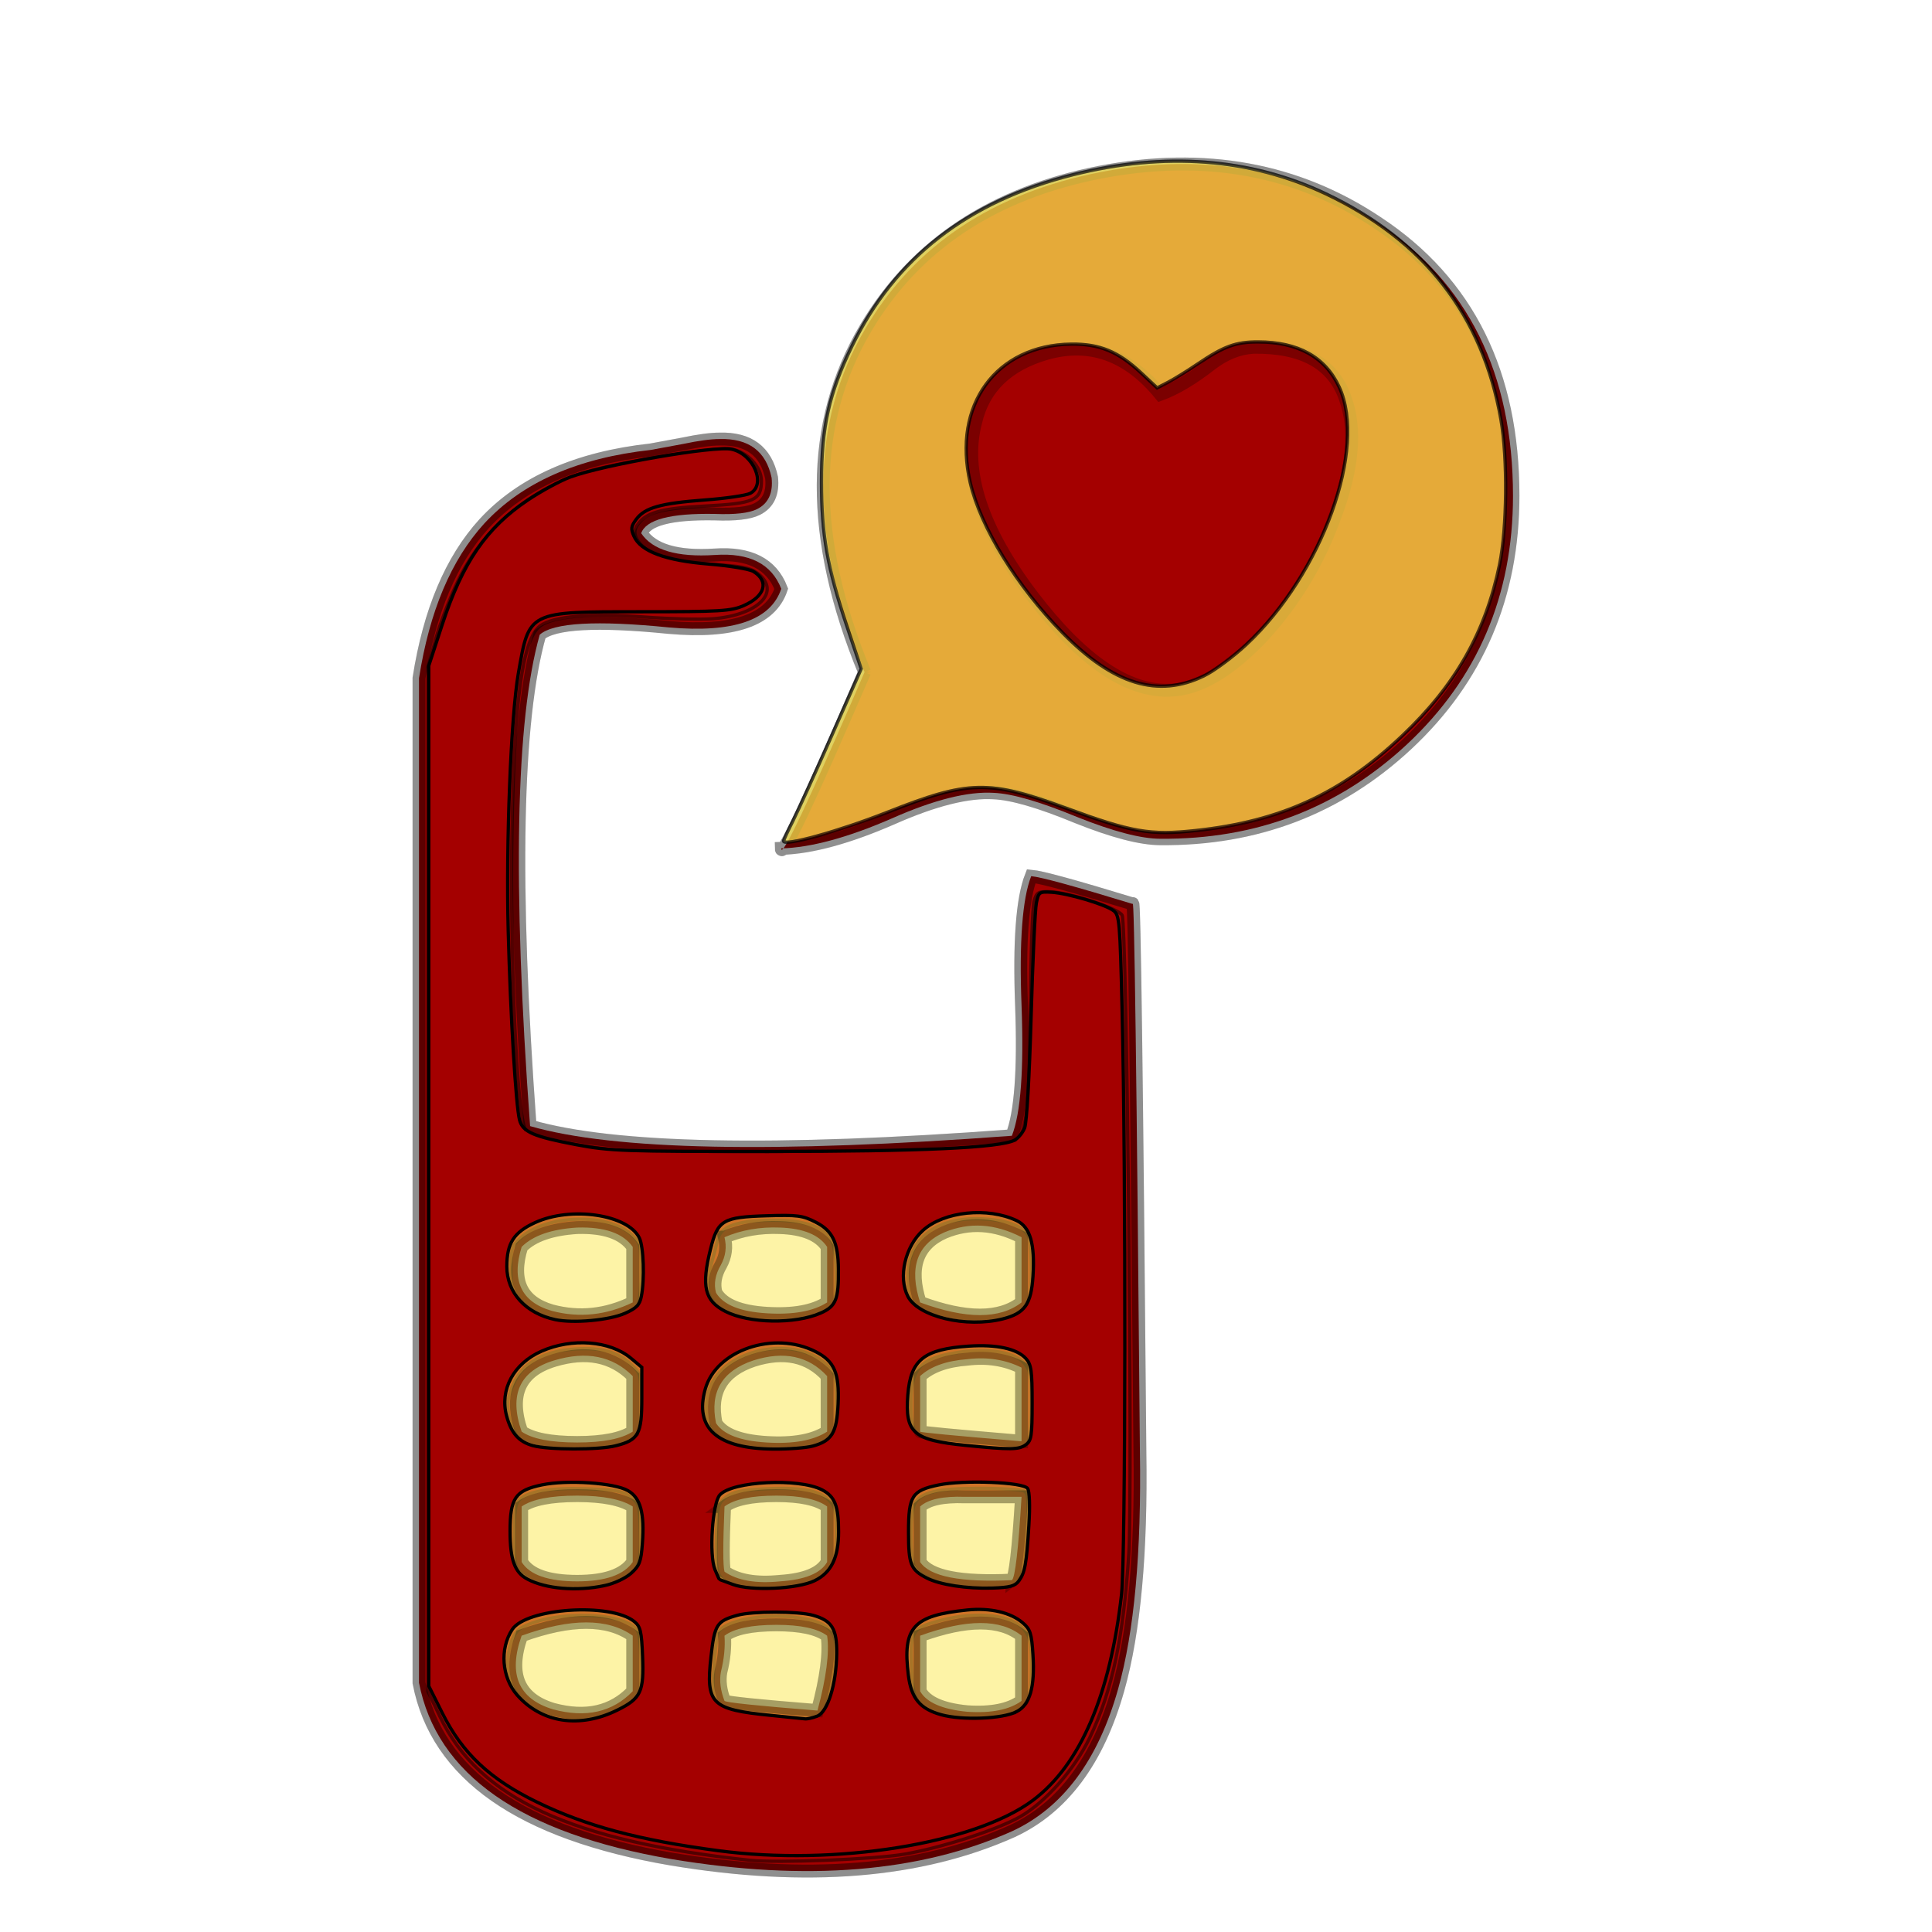 <?xml version="1.0" encoding="UTF-8" standalone="no"?>
<!-- Created with Inkscape (http://www.inkscape.org/) -->

<svg
   xmlns:osb="http://www.openswatchbook.org/uri/2009/osb"
   xmlns:dc="http://purl.org/dc/elements/1.1/"
   xmlns:cc="http://creativecommons.org/ns#"
   xmlns:rdf="http://www.w3.org/1999/02/22-rdf-syntax-ns#"
   xmlns:svg="http://www.w3.org/2000/svg"
   xmlns="http://www.w3.org/2000/svg"
   xmlns:xlink="http://www.w3.org/1999/xlink"
   xmlns:sodipodi="http://sodipodi.sourceforge.net/DTD/sodipodi-0.dtd"
   xmlns:inkscape="http://www.inkscape.org/namespaces/inkscape"
   width="150"
   height="150"
   viewBox="0 0 150 150"
   version="1.1"
   id="svg8"
   inkscape:version="0.92.0 r15299"
   sodipodi:docname="004_caro.svg">
  <defs
     id="defs2">
    <linearGradient
       id="linearGradient5551"
       osb:paint="solid">
      <stop
         style="stop-color:#fce94f;stop-opacity:1;"
         offset="0"
         id="stop5549" />
    </linearGradient>
    <filter
       inkscape:collect="always"
       style="color-interpolation-filters:sRGB"
       id="filter5336"
       x="-0.015"
       width="1.031"
       y="-0.01"
       height="1.02">
      <feGaussianBlur
         inkscape:collect="always"
         stdDeviation="0.544"
         id="feGaussianBlur5338" />
    </filter>
    <filter
       inkscape:collect="always"
       style="color-interpolation-filters:sRGB;"
       id="filter5353"
       x="-0.012"
       width="1.023"
       y="-0.012"
       height="1.025"
       inkscape:menu-tooltip="Transparent plastic with deep colors"
       inkscape:menu="Bevels"
       inkscape:label="Deep Colors Plastic">
      <feGaussianBlur
         inkscape:collect="always"
         stdDeviation="0.272"
         id="feGaussianBlur5355"
         result="fbSourceGraphic" />
      <feColorMatrix
         result="fbSourceGraphicAlpha"
         in="fbSourceGraphic"
         values="0 0 0 -1 0 0 0 0 -1 0 0 0 0 -1 0 0 0 0 1 0"
         id="feColorMatrix7079" />
      <feGaussianBlur
         id="feGaussianBlur7081"
         in="fbSourceGraphic"
         result="result6"
         stdDeviation="10" />
      <feComposite
         in2="fbSourceGraphic"
         id="feComposite7083"
         in="result6"
         operator="xor" />
      <feGaussianBlur
         id="feGaussianBlur7085"
         result="result2"
         stdDeviation="10" />
      <feComposite
         in2="fbSourceGraphic"
         id="feComposite7087"
         operator="atop"
         result="result91" />
      <feComposite
         in2="result91"
         id="feComposite7089"
         result="result4"
         in="result2"
         operator="xor" />
      <feGaussianBlur
         id="feGaussianBlur7091"
         in="result4"
         result="result3"
         stdDeviation="5" />
      <feSpecularLighting
         id="feSpecularLighting7093"
         lighting-color="rgb(255,255,255)"
         in="result3"
         result="result5"
         specularExponent="35"
         specularConstant="3"
         surfaceScale="12">
        <feDistantLight
           id="feDistantLight7095"
           elevation="45"
           azimuth="235" />
      </feSpecularLighting>
      <feComposite
         in2="result5"
         id="feComposite7097"
         in="fbSourceGraphic"
         k3="0.7"
         k2="0.8"
         operator="arithmetic"
         result="result7" />
      <feComposite
         in2="fbSourceGraphic"
         id="feComposite7099"
         in="result7"
         operator="in" />
    </filter>
    <linearGradient
       inkscape:collect="always"
       xlink:href="#linearGradient5551"
       id="linearGradient5553"
       x1="60.184"
       y1="292.262"
       x2="117.551"
       y2="292.262"
       gradientUnits="userSpaceOnUse" />
  </defs>
  <sodipodi:namedview
     id="base"
     pagecolor="#ffffff"
     bordercolor="#666666"
     borderopacity="1.0"
     inkscape:pageopacity="0.0"
     inkscape:pageshadow="2"
     inkscape:zoom="2.8"
     inkscape:cx="55.477761"
     inkscape:cy="109.81971"
     inkscape:document-units="px"
     inkscape:current-layer="layer1"
     showgrid="false"
     units="px"
     inkscape:pagecheckerboard="true"
     inkscape:showpageshadow="false"
     inkscape:window-width="1920"
     inkscape:window-height="1148"
     inkscape:window-x="-8"
     inkscape:window-y="-8"
     inkscape:window-maximized="1"
     showguides="false" />
  <g
     inkscape:label="Ebene 1"
     inkscape:groupmode="layer"
     id="layer1"
     transform="translate(0,-257.312)">
    <g
       id="g7113"
       transform="translate(2.4e-6,4)">
      <g
         transform="translate(-7.562,-0.153)"
         id="text5035"
         style="font-style:normal;font-weight:normal;font-size:192px;line-height:25px;font-family:sans-serif;letter-spacing:0px;word-spacing:0px;fill:#a40000;fill-opacity:1;stroke:none"
         aria-label="T">
        <path
           inkscape:connector-curvature="0"
           id="path5037"
           style="font-style:normal;font-variant:normal;font-weight:normal;font-stretch:normal;fill:#a40000"
           d="m 86.125,376.147 q -6,0.281 -7.125,-1.406 v -4.312 q 0.938,-0.844 3.469,-0.75 4.5,0 4.406,0 -0.375,6.188 -0.75,6.469 z m 0.75,9.375 q -1.406,1.031 -4.219,0.844 -2.906,-0.281 -3.656,-1.594 v -4.312 q 5.438,-1.969 7.875,0 z m 0,-20.156 q -7.875,-0.656 -7.875,-0.75 v -4.312 q 1.219,-1.125 3.656,-1.312 2.344,-0.281 4.219,0.656 z m 0,-10.781 q -2.531,1.969 -7.875,0 -1.312,-4.031 1.875,-5.438 2.906,-1.219 6,0.375 z m -15.844,31.688 q -7.031,-0.562 -7.219,-0.75 -0.469,-1.219 -0.281,-2.25 0.375,-1.5 0.281,-2.812 1.125,-0.844 4.031,-0.844 2.812,0 3.938,0.844 0.281,1.969 -0.75,5.812 z m -7.219,-15.844 q 1.125,-0.844 4.031,-0.844 2.812,0 3.938,0.844 v 4.312 q -0.75,1.312 -3.656,1.5 -2.812,0.281 -4.312,-0.75 -0.188,-0.656 0,-5.062 z m 7.969,-5.812 q -1.594,1.031 -4.688,0.844 -3.094,-0.188 -3.938,-1.5 -0.75,-3.656 2.906,-4.875 3.562,-1.125 5.719,1.219 z m -7.969,-15.094 q 1.969,-0.844 4.312,-0.75 2.719,0.094 3.656,1.5 v 4.312 q -1.594,1.031 -4.688,0.844 -3.094,-0.188 -3.938,-1.594 -0.281,-1.031 0.375,-2.156 0.562,-1.031 0.281,-2.156 z m -7.125,5.062 q -3.094,1.5 -6.281,0.656 -3.562,-1.031 -2.344,-4.969 1.312,-1.312 4.312,-1.5 3.188,-0.094 4.312,1.5 z m 0,10.031 q -1.312,0.844 -4.312,0.844 -3.094,0 -4.312,-0.844 -1.5,-4.312 2.531,-5.531 3.75,-1.125 6.094,1.219 z m 0,10.125 q -1.031,1.5 -4.312,1.5 -3.375,0 -4.312,-1.5 v -4.312 q 1.219,-0.844 4.312,-0.844 3,0 4.312,0.844 z m 0,10.031 q -2.344,2.438 -6.188,1.406 -4.031,-1.219 -2.438,-5.719 5.719,-2.062 8.625,0 z m 38.812,-61.125 q -6.75,-2.062 -7.875,-2.156 -1.031,2.625 -0.75,10.031 0.281,7.5 -0.75,10.125 -27.656,2.062 -37.406,-0.75 -2.062,-28.219 0.75,-38.156 1.594,-1.406 10.031,-0.562 7.5,0.656 8.719,-3 -1.125,-2.906 -5.156,-2.625 -4.406,0.281 -5.719,-1.688 0.562,-1.594 5.719,-1.5 2.344,0.094 3.281,-0.375 1.312,-0.656 1.125,-2.438 -0.656,-3.094 -4.031,-3 -1.031,0 -2.812,0.375 -2.062,0.375 -2.531,0.469 -8.531,0.938 -12.938,5.719 -3.844,4.219 -5.062,12 0,-0.094 0,36.188 v 41.812 q 2.062,10.688 19.594,13.688 15.75,2.625 26.438,-2.156 5.906,-2.719 8.25,-11.062 1.875,-6.656 1.688,-18.469 -0.375,-43.594 -0.562,-42.469 z m 2.906,-16.594 q -4.969,0.188 -10.688,-7.312 -5.906,-7.781 -4.406,-13.5 0.938,-4.031 5.531,-5.344 5.062,-1.406 8.812,3.188 1.781,-0.656 3.938,-2.344 1.594,-1.219 3.281,-1.312 5.719,-0.094 7.125,3.938 1.312,3.562 -0.75,9.094 -1.875,5.25 -5.531,9.281 -3.938,4.219 -7.313,4.312 z m -23.719,-1.406 q -6.469,15 -6.469,13.688 3.469,-0.094 8.625,-2.344 4.875,-2.156 7.875,-1.969 2.156,0.094 6.469,1.875 4.219,1.688 6.469,1.688 11.156,0.094 19.125,-7.312 8.25,-7.688 8.25,-19.312 0,-14.25 -10.5,-21.188 -9.375,-6.281 -21.563,-3.938 -12.469,2.438 -18.188,12.094 -6.562,11.062 -0.094,26.719 z" />
      </g>
      <path
         sodipodi:nodetypes="cccccccccccccscccccccccccccscccsccccccsccccccccsccccccccccscccccsccsccccccccccccccccccccccccccccccccccccccccccccccccccscccc"
         inkscape:connector-curvature="0"
         d="m 78.563,375.994 c -4,0.188 -6.375,-0.281 -7.125,-1.406 v -4.312 c 0.625,-0.562 1.781,-0.812 3.469,-0.75 h 4.406 c -0.25,4.125 -0.5,6.281 -0.75,6.469 z m 0.75,9.375 c -0.938,0.688 -2.344,0.969 -4.219,0.844 -1.938,-0.188 -3.156,-0.719 -3.656,-1.594 v -4.312 c 3.625,-1.312 6.25,-1.312 7.875,0 z m 0,-20.156 c -5.25,-0.438 -7.875,-0.688 -7.875,-0.75 v -4.312 c 0.812,-0.75 2.031,-1.188 3.656,-1.312 1.562,-0.188 2.969,0.031 4.219,0.656 z m 0,-10.781 c -1.688,1.312 -4.312,1.312 -7.875,0 -0.875,-2.688 -0.25,-4.5 1.875,-5.438 1.938,-0.812 3.938,-0.688 6,0.375 z m -15.844,31.688 c -4.688,-0.375 -7.094,-0.625 -7.219,-0.75 -0.312,-0.812 -0.406,-1.562 -0.281,-2.25 0.25,-1 0.344,-1.938 0.281,-2.812 0.75,-0.562 2.094,-0.844 4.031,-0.844 1.875,0 3.188,0.281 3.938,0.844 0.188,1.312 -0.062,3.25 -0.75,5.812 z m -7.219,-15.844 c 0.75,-0.562 2.094,-0.844 4.031,-0.844 1.875,0 3.188,0.281 3.938,0.844 v 4.312 c -0.5,0.875 -1.719,1.375 -3.656,1.5 -1.875,0.188 -3.312,-0.062 -4.312,-0.75 -0.125,-0.438 -0.125,-2.125 0,-5.062 z m 7.969,-5.812 c -1.062,0.688 -2.625,0.969 -4.688,0.844 -2.062,-0.125 -3.375,-0.625 -3.938,-1.5 -0.5,-2.438 0.469,-4.062 2.906,-4.875 2.375,-0.75 4.281,-0.344 5.719,1.219 z m -7.969,-15.094 c 1.312,-0.562 2.75,-0.812 4.312,-0.75 1.812,0.062 3.031,0.562 3.656,1.5 v 4.312 c -1.062,0.688 -2.625,0.969 -4.688,0.844 -2.062,-0.125 -3.375,-0.656 -3.938,-1.594 -0.188,-0.688 -0.062,-1.406 0.375,-2.156 0.375,-0.688 0.469,-1.406 0.281,-2.156 z m -7.125,5.062 c -2.062,1 -4.156,1.219 -6.281,0.656 -2.375,-0.688 -3.156,-2.344 -2.344,-4.969 0.875,-0.875 2.312,-1.375 4.312,-1.5 2.125,-0.062 3.562,0.438 4.312,1.5 z m 0,10.031 c -0.875,0.562 -2.312,0.844 -4.312,0.844 -2.062,0 -3.5,-0.281 -4.312,-0.844 -1,-2.875 -0.156,-4.719 2.531,-5.531 2.5,-0.75 4.531,-0.344 6.094,1.219 z m 0,10.125 c -0.688,1 -2.125,1.5 -4.312,1.5 -2.25,0 -3.688,-0.5 -4.312,-1.5 v -4.312 c 0.812,-0.562 2.25,-0.844 4.312,-0.844 2,0 3.438,0.281 4.312,0.844 z m 0,10.031 c -1.562,1.625 -3.625,2.094 -6.188,1.406 -2.688,-0.812 -3.5,-2.719 -2.438,-5.719 3.812,-1.375 6.688,-1.375 8.625,0 z m 38.812,-61.125 c -4.5,-1.375 -7.125,-2.094 -7.875,-2.156 -0.688,1.75 -0.938,5.094 -0.75,10.031 0.188,5 -0.062,8.375 -0.75,10.125 -18.438,1.375 -30.906,1.125 -37.406,-0.75 -1.375,-18.812 -1.125,-31.531 0.75,-38.156 1.062,-0.938 4.406,-1.125 10.031,-0.562 5,0.438 7.906,-0.562 8.719,-3 -0.75,-1.938 -2.469,-2.812 -5.156,-2.625 -2.938,0.188 -4.844,-0.375 -5.719,-1.688 0.375,-1.062 2.281,-1.562 5.719,-1.5 1.562,0.062 2.656,-0.062 3.281,-0.375 0.875,-0.438 1.25,-1.25 1.125,-2.438 -0.438,-2.062 -1.781,-3.062 -4.031,-3 -0.688,0 -1.625,0.125 -2.812,0.375 -1.375,0.25 -2.219,0.406 -2.531,0.469 -5.688,0.625 -10,2.531 -12.938,5.719 -2.562,2.812 -4.25,6.812 -5.062,12 v 36.188 41.812 c 1.375,7.125 7.906,11.688 19.594,13.688 10.5,1.75 19.312,1.031 26.438,-2.156 3.938,-1.812 6.688,-5.5 8.25,-11.062 1.25,-4.438 1.812,-10.594 1.688,-18.469 -0.25,-29.062 -0.438,-43.219 -0.562,-42.469 z m 2.906,-16.594 c -3.312,0.125 -6.875,-2.312 -10.688,-7.312 -3.938,-5.188 -5.406,-9.688 -4.406,-13.5 0.625,-2.688 2.469,-4.469 5.531,-5.344 3.375,-0.938 6.312,0.125 8.812,3.188 1.188,-0.438 2.5,-1.219 3.938,-2.344 1.062,-0.812 2.156,-1.25 3.281,-1.312 3.812,-0.062 6.187,1.25 7.125,3.938 0.875,2.375 0.625,5.406 -0.75,9.094 -1.25,3.5 -3.094,6.594 -5.531,9.281 -2.625,2.812 -5.062,4.25 -7.312,4.312 z m -23.719,-1.406 c -4.312,10 -6.469,14.562 -6.469,13.688 2.312,-0.062 5.188,-0.844 8.625,-2.344 3.25,-1.438 5.875,-2.094 7.875,-1.969 1.438,0.062 3.594,0.687 6.469,1.875 2.812,1.125 4.969,1.688 6.469,1.688 7.438,0.062 13.812,-2.375 19.125,-7.312 5.5,-5.125 8.25,-11.562 8.25,-19.312 0,-9.5 -3.5,-16.562 -10.5,-21.188 -6.25,-4.188 -13.437,-5.5 -21.562,-3.938 -8.312,1.625 -14.375,5.656 -18.188,12.094 -4.375,7.375 -4.406,16.281 -0.094,26.719 z"
         style="font-style:normal;font-variant:normal;font-weight:normal;font-stretch:normal;font-size:medium;line-height:25px;font-family:sans-serif;letter-spacing:0px;word-spacing:0px;opacity:0.5;fill:none;fill-opacity:1;stroke:#000000;stroke-width:1;filter:url(#filter5336)"
         id="path5236" />
      <path
         transform="translate(0,257.312)"
         inkscape:connector-curvature="0"
         id="path5340"
         d="M 58.23,140.431 C 44.381,138.949 37.188,135.621 34.169,129.3 L 33.229,127.331 V 87.556 47.782 l 0.595,-2.147 c 0.327,-1.181 1.11,-3.226 1.74,-4.546 2.063,-4.324 5.992,-7.481 10.798,-8.678 3.061,-0.762 9.51,-1.725 10.415,-1.555 1.259,0.236 2.338,1.377 2.338,2.472 0,1.516 -0.548,1.76 -4.404,1.961 -3.492,0.182 -4.627,0.516 -5.278,1.551 -0.431,0.686 0.172,1.598 1.473,2.228 0.921,0.446 1.824,0.605 4.186,0.74 2.466,0.14 3.138,0.265 3.707,0.689 1.894,1.409 0.107,3.253 -3.431,3.541 -0.925,0.075 -3.33,0.015 -5.344,-0.133 -4.178,-0.308 -7.075,-0.064 -8.077,0.682 -1.374,1.021 -2.017,5.686 -2.2,15.949 -0.173,9.697 0.395,22.241 1.048,23.134 0.401,0.549 2.43,1.043 6.325,1.542 6.17,0.791 30.648,0.287 31.782,-0.654 0.814,-0.675 1.016,-2.579 1.089,-10.26 0.04,-4.167 0.171,-7.917 0.291,-8.334 0.197,-0.681 0.318,-0.755 1.206,-0.735 1.463,0.034 5.351,1.295 5.637,1.83 0.36,0.674 0.819,44.695 0.516,49.539 -0.408,6.525 -1.297,10.716 -3.038,14.328 -1.179,2.446 -3.418,4.987 -5.387,6.114 -1.776,1.016 -6.059,2.405 -8.989,2.915 -2.321,0.404 -9.871,0.703 -11.996,0.476 z M 46.923,129.349 c 0.707,-0.21 1.636,-0.71 2.066,-1.111 0.757,-0.707 0.781,-0.798 0.781,-2.918 0,-1.203 -0.11,-2.394 -0.245,-2.646 -0.813,-1.52 -6.4,-1.71 -9.021,-0.308 -0.648,0.347 -1.09,1.536 -1.084,2.921 0.013,3.18 3.718,5.187 7.502,4.063 z m 16.816,-0.187 c 0.489,-0.361 1.172,-3.261 1.179,-5.007 0.006,-1.576 -0.67,-2.187 -2.798,-2.531 -2.662,-0.43 -6.006,0.186 -6.386,1.177 -0.075,0.196 -0.211,1.352 -0.302,2.569 -0.238,3.171 -0.076,3.334 3.705,3.739 3.868,0.414 4.108,0.417 4.602,0.052 z m 14.957,-0.051 c 1.125,-0.47 1.379,-1.168 1.379,-3.783 0,-1.729 -0.09,-2.211 -0.517,-2.753 -0.934,-1.187 -3.632,-1.518 -6.431,-0.789 -2.319,0.604 -2.457,0.813 -2.356,3.577 0.097,2.64 0.365,3.112 2.129,3.74 1.318,0.47 4.678,0.474 5.795,0.007 z m -30.776,-10.224 c 1.608,-0.73 1.884,-1.334 1.798,-3.938 -0.069,-2.091 -0.112,-2.241 -0.782,-2.74 -0.591,-0.441 -1.155,-0.543 -3.412,-0.62 -2.814,-0.096 -4.534,0.19 -5.212,0.868 -0.297,0.297 -0.39,0.962 -0.39,2.783 0,2.267 0.035,2.426 0.672,3.016 0.896,0.831 1.837,1.072 4.253,1.093 1.473,0.013 2.306,-0.112 3.074,-0.461 z m 15.139,0.006 c 1.574,-0.715 1.864,-1.299 1.864,-3.751 0,-1.876 -0.065,-2.166 -0.6,-2.701 -0.744,-0.744 -2.247,-0.992 -5.103,-0.842 -1.632,0.086 -2.3,0.234 -2.826,0.625 -0.653,0.487 -0.692,0.636 -0.763,2.886 -0.093,2.985 0.003,3.349 1.018,3.849 1.213,0.598 5.035,0.559 6.41,-0.066 z m 15.653,0.29 c 0.629,-0.42 0.885,-1.474 1.034,-4.25 0.127,-2.368 0.089,-2.97 -0.199,-3.152 -0.196,-0.124 -1.751,-0.227 -3.457,-0.229 -3.327,-0.004 -4.592,0.3 -5.085,1.221 -0.347,0.649 -0.357,4.208 -0.013,4.85 0.31,0.58 1.386,1.169 2.699,1.478 1.18,0.278 4.643,0.335 5.021,0.082 z M 48.194,108.225 c 1.417,-0.436 1.576,-0.769 1.576,-3.286 0,-2.213 -0.022,-2.301 -0.766,-2.996 -1.052,-0.983 -2.258,-1.326 -4.262,-1.213 -2.366,0.134 -3.998,0.985 -4.757,2.481 -0.313,0.616 -0.568,1.408 -0.567,1.761 0.003,1.17 0.521,2.535 1.11,2.921 1.219,0.799 5.542,0.986 7.667,0.332 z m 15.152,0.015 c 1.414,-0.538 1.576,-0.877 1.576,-3.309 0,-2.06 -0.052,-2.297 -0.634,-2.879 -2.462,-2.462 -8.002,-1.411 -9.198,1.746 -0.389,1.027 -0.331,2.498 0.125,3.149 0.852,1.216 3.159,1.875 5.859,1.673 0.87,-0.065 1.892,-0.236 2.272,-0.381 z m 16.467,-0.211 c 0.144,-0.269 0.261,-1.626 0.261,-3.016 0,-2.259 -0.06,-2.597 -0.568,-3.182 -0.723,-0.832 -2.703,-1.177 -4.938,-0.861 -3.076,0.436 -3.838,1.212 -3.838,3.914 0,2.695 0.258,2.925 3.701,3.285 4.306,0.45 5.077,0.43 5.382,-0.139 z M 47.953,98.281 c 0.726,-0.216 1.418,-0.6 1.561,-0.867 0.141,-0.264 0.257,-1.465 0.257,-2.668 0,-2.105 -0.029,-2.215 -0.757,-2.896 -1.827,-1.706 -6.655,-1.553 -8.61,0.274 -0.666,0.622 -0.734,0.839 -0.734,2.343 0,1.487 0.079,1.748 0.768,2.533 0.423,0.481 1.247,1.045 1.831,1.252 1.404,0.497 4.062,0.511 5.684,0.029 z m 15.152,0 c 0.726,-0.216 1.418,-0.6 1.561,-0.867 0.355,-0.663 0.323,-4.132 -0.045,-4.941 -0.54,-1.186 -2.038,-1.747 -4.622,-1.733 -2.786,0.016 -4.079,0.478 -4.293,1.535 -0.079,0.391 -0.314,1.301 -0.522,2.023 -0.44,1.527 -0.301,2.334 0.537,3.121 1.239,1.164 4.922,1.594 7.386,0.862 z m 15.304,0.035 c 1.348,-0.563 1.667,-1.244 1.663,-3.555 -0.002,-1.115 -0.073,-2.287 -0.158,-2.606 -0.219,-0.818 -1.459,-1.373 -3.372,-1.508 -3.744,-0.265 -6.063,1.441 -6.063,4.461 0,2.156 0.402,2.629 2.778,3.274 1.347,0.366 4.206,0.329 5.152,-0.067 z"
         style="opacity:0.5;fill:none;stroke:#000000;stroke-width:0.253" />
      <ellipse
         ry="17.93"
         rx="18.183"
         cy="292.155"
         cx="89.651"
         id="path5351"
         style="opacity:1;fill:#a40000;stroke:none;stroke-width:1.118" />
      <rect
         ry="4.498"
         y="345.581"
         x="37.223"
         height="44.766"
         width="43.353"
         id="rect5357"
         style="opacity:0.5;fill:#fce94f;stroke:none;stroke-width:0.933" />
      <path
         inkscape:connector-curvature="0"
         id="path5342"
         d="m 55.765,396.999 c -6.194,-0.828 -10.249,-1.914 -14.062,-3.767 -3.662,-1.78 -5.794,-3.782 -7.361,-6.913 l -1.053,-2.104 v -39.607 -39.607 l 1.032,-3.156 c 1.591,-4.867 3.434,-7.55 6.676,-9.719 1.024,-0.685 2.49,-1.48 3.257,-1.767 2.561,-0.958 11.234,-2.459 12.545,-2.171 1.713,0.376 2.716,2.749 1.449,3.427 -0.301,0.161 -1.884,0.393 -3.516,0.514 -3.446,0.257 -4.666,0.6 -5.334,1.501 -0.411,0.554 -0.436,0.748 -0.172,1.327 0.532,1.169 2.444,1.877 5.804,2.149 1.615,0.131 3.172,0.391 3.475,0.581 1.231,0.769 0.894,1.922 -0.774,2.649 -0.967,0.422 -1.797,0.472 -7.899,0.472 -8.893,9.9e-4 -8.739,-0.076 -9.588,4.789 -0.578,3.313 -0.965,13.138 -0.787,19.96 0.173,6.616 0.593,13.627 0.881,14.716 0.245,0.924 1.078,1.285 4.421,1.916 2.598,0.49 3.672,0.528 14.922,0.523 11.873,-0.005 17.986,-0.287 19.096,-0.881 0.275,-0.147 0.625,-0.573 0.777,-0.947 0.162,-0.396 0.371,-3.991 0.502,-8.634 0.124,-4.375 0.308,-8.353 0.409,-8.839 0.176,-0.846 0.228,-0.881 1.19,-0.823 1.244,0.075 4.115,0.925 4.789,1.419 0.47,0.345 0.51,0.796 0.678,7.777 0.3,12.481 0.271,42.477 -0.044,45.292 -0.876,7.826 -3.197,13.236 -6.862,15.995 -4.502,3.389 -15.391,5.138 -24.449,3.928 z m -7.833,-10.915 c 1.835,-0.909 2.07,-1.41 1.957,-4.182 -0.079,-1.952 -0.164,-2.304 -0.651,-2.699 -1.826,-1.479 -8.375,-1.045 -9.471,0.627 -0.983,1.499 -0.812,3.723 0.39,5.092 1.895,2.158 4.865,2.602 7.774,1.161 z m 15.509,0.472 c 0.815,-0.31 1.488,-2.455 1.52,-4.843 0.026,-1.942 -0.369,-2.582 -1.847,-2.992 -1.166,-0.324 -4.684,-0.326 -5.845,-0.004 -1.62,0.45 -1.788,0.711 -2.066,3.203 -0.412,3.695 0.009,4.111 4.627,4.572 1.306,0.13 2.51,0.253 2.674,0.272 0.165,0.019 0.586,-0.074 0.937,-0.208 z m 15.485,-0.348 c 1.046,-0.546 1.434,-1.898 1.272,-4.443 -0.104,-1.641 -0.204,-1.949 -0.79,-2.454 -0.947,-0.814 -2.538,-1.182 -4.324,-0.999 -4.197,0.431 -5.022,1.349 -4.558,5.069 0.224,1.79 0.896,2.599 2.546,3.061 1.621,0.454 4.775,0.328 5.854,-0.235 z m -31.987,-9.79 c 0.747,-0.16 1.623,-0.567 2.057,-0.955 0.657,-0.587 0.773,-0.891 0.878,-2.31 0.176,-2.369 -0.141,-3.534 -1.114,-4.103 -1.051,-0.614 -4.722,-0.861 -6.691,-0.45 -2.063,0.43 -2.467,1.019 -2.467,3.597 0,2.209 0.351,3.186 1.335,3.712 1.434,0.767 3.841,0.971 6.002,0.508 z m 16.313,-0.382 c 1.288,-0.629 1.856,-1.792 1.856,-3.805 5.1e-4,-2.002 -0.29,-2.733 -1.29,-3.251 -1.802,-0.932 -6.961,-0.674 -7.93,0.397 -0.582,0.643 -0.845,4.671 -0.38,5.796 0.175,0.422 0.332,0.769 0.35,0.771 0.018,0.002 0.487,0.175 1.043,0.384 1.39,0.524 5.023,0.357 6.351,-0.292 z m 15.848,0.022 c 0.477,-0.651 0.596,-1.306 0.782,-4.308 0.095,-1.527 0.056,-2.647 -0.099,-2.874 -0.337,-0.494 -4.959,-0.677 -6.901,-0.274 -2.082,0.432 -2.345,0.843 -2.345,3.664 0,2.515 0.158,2.911 1.422,3.565 1.003,0.519 3.106,0.841 5.076,0.779 1.359,-0.043 1.773,-0.154 2.064,-0.551 z m -31.291,-10.498 c 1.775,-0.447 2.021,-0.896 2.021,-3.69 v -2.4 l -0.854,-0.713 c -1.624,-1.356 -4.57,-1.585 -6.935,-0.538 -2.165,0.958 -3.259,2.988 -2.709,5.028 0.361,1.34 0.949,2.004 2.038,2.303 1.233,0.338 5.11,0.344 6.439,0.01 z m 15.305,0.023 c 1.484,-0.412 1.855,-1.032 1.956,-3.27 0.109,-2.396 -0.288,-3.316 -1.752,-4.062 -3.224,-1.645 -7.714,-0.121 -8.561,2.905 -0.856,3.058 0.931,4.63 5.3,4.663 1.181,0.009 2.556,-0.097 3.056,-0.236 z m 16.531,-0.103 c 0.436,-0.319 0.49,-0.679 0.49,-3.256 0,-2.497 -0.067,-2.971 -0.482,-3.431 -0.697,-0.771 -2.272,-1.113 -4.447,-0.967 -3.475,0.234 -4.512,1.065 -4.721,3.782 -0.227,2.958 0.41,3.516 4.477,3.922 3.53,0.352 4.141,0.345 4.682,-0.05 z m -31.123,-10.202 c 0.894,-0.396 1.138,-0.647 1.271,-1.31 0.267,-1.335 0.18,-3.865 -0.155,-4.545 -0.901,-1.824 -5.296,-2.471 -8.09,-1.192 -1.656,0.758 -2.197,1.6 -2.197,3.415 0,2.034 1.46,3.633 3.764,4.123 1.413,0.301 4.187,0.048 5.408,-0.492 z m 15.199,-0.021 c 1.182,-0.523 1.399,-1.062 1.374,-3.403 -0.023,-2.09 -0.449,-2.975 -1.754,-3.647 -1.017,-0.523 -1.418,-0.576 -3.803,-0.503 -3.422,0.105 -3.806,0.332 -4.37,2.574 -0.729,2.901 -0.467,4.015 1.136,4.844 1.835,0.949 5.427,1.014 7.416,0.134 z m 14.135,0.455 c 1.707,-0.43 2.206,-1.135 2.345,-3.314 0.161,-2.528 -0.219,-3.82 -1.27,-4.319 -2.256,-1.07 -5.64,-0.716 -7.275,0.761 -1.386,1.252 -1.931,3.623 -1.175,5.115 0.801,1.583 4.536,2.472 7.376,1.757 z"
         style="opacity:1;fill:#a40000;stroke:#000000;stroke-width:0.253" />
      <path
         id="path5344"
         style="font-style:normal;font-variant:normal;font-weight:normal;font-stretch:normal;font-size:medium;line-height:25px;font-family:sans-serif;letter-spacing:0px;word-spacing:0px;opacity:0.5;fill:none;fill-opacity:1;stroke:#000000;stroke-width:1;filter:url(#filter5336)"
         d="m 78.563,375.994 c -4,0.188 -6.375,-0.281 -7.125,-1.406 v -4.312 c 0.625,-0.562 1.781,-0.812 3.469,-0.75 h 4.406 c -0.25,4.125 -0.5,6.281 -0.75,6.469 z m 0.75,9.375 c -0.938,0.688 -2.344,0.969 -4.219,0.844 -1.938,-0.188 -3.156,-0.719 -3.656,-1.594 v -4.312 c 3.625,-1.312 6.25,-1.312 7.875,0 z m 0,-20.156 c -5.25,-0.438 -7.875,-0.688 -7.875,-0.75 v -4.312 c 0.812,-0.75 2.031,-1.188 3.656,-1.312 1.562,-0.188 2.969,0.031 4.219,0.656 z m 0,-10.781 c -1.688,1.312 -4.312,1.312 -7.875,0 -0.875,-2.688 -0.25,-4.5 1.875,-5.438 1.938,-0.812 3.938,-0.688 6,0.375 z m -15.844,31.688 c -4.688,-0.375 -7.094,-0.625 -7.219,-0.75 -0.312,-0.812 -0.406,-1.562 -0.281,-2.25 0.25,-1 0.344,-1.938 0.281,-2.812 0.75,-0.562 2.094,-0.844 4.031,-0.844 1.875,0 3.188,0.281 3.938,0.844 0.188,1.312 -0.062,3.25 -0.75,5.812 z m -7.219,-15.844 c 0.75,-0.562 2.094,-0.844 4.031,-0.844 1.875,0 3.188,0.281 3.938,0.844 v 4.312 c -0.5,0.875 -1.719,1.375 -3.656,1.5 -1.875,0.188 -3.312,-0.062 -4.312,-0.75 -0.125,-0.438 -0.125,-2.125 0,-5.062 z m 7.969,-5.812 c -1.062,0.688 -2.625,0.969 -4.688,0.844 -2.062,-0.125 -3.375,-0.625 -3.938,-1.5 -0.5,-2.438 0.469,-4.062 2.906,-4.875 2.375,-0.75 4.281,-0.344 5.719,1.219 z m -7.969,-15.094 c 1.312,-0.562 2.75,-0.812 4.312,-0.75 1.812,0.062 3.031,0.562 3.656,1.5 v 4.312 c -1.062,0.688 -2.625,0.969 -4.688,0.844 -2.062,-0.125 -3.375,-0.656 -3.938,-1.594 -0.188,-0.688 -0.062,-1.406 0.375,-2.156 0.375,-0.688 0.469,-1.406 0.281,-2.156 z m -7.125,5.062 c -2.062,1 -4.156,1.219 -6.281,0.656 -2.375,-0.688 -3.156,-2.344 -2.344,-4.969 0.875,-0.875 2.312,-1.375 4.312,-1.5 2.125,-0.062 3.562,0.438 4.312,1.5 z m 0,10.031 c -0.875,0.562 -2.312,0.844 -4.312,0.844 -2.062,0 -3.5,-0.281 -4.312,-0.844 -1,-2.875 -0.156,-4.719 2.531,-5.531 2.5,-0.75 4.531,-0.344 6.094,1.219 z m 0,10.125 c -0.688,1 -2.125,1.5 -4.312,1.5 -2.25,0 -3.688,-0.5 -4.312,-1.5 v -4.312 c 0.812,-0.562 2.25,-0.844 4.312,-0.844 2,0 3.438,0.281 4.312,0.844 z m 0,10.031 c -1.562,1.625 -3.625,2.094 -6.188,1.406 -2.688,-0.812 -3.5,-2.719 -2.438,-5.719 3.812,-1.375 6.688,-1.375 8.625,0 z m 38.812,-61.125 c -4.5,-1.375 -7.125,-2.094 -7.875,-2.156 -0.688,1.75 -0.938,5.094 -0.75,10.031 0.188,5 -0.062,8.375 -0.75,10.125 -18.438,1.375 -30.906,1.125 -37.406,-0.75 -1.375,-18.812 -1.125,-31.531 0.75,-38.156 1.062,-0.938 4.406,-1.125 10.031,-0.562 5,0.438 7.906,-0.562 8.719,-3 -0.75,-1.938 -2.469,-2.812 -5.156,-2.625 -2.938,0.188 -4.844,-0.375 -5.719,-1.688 0.375,-1.062 2.281,-1.562 5.719,-1.5 1.562,0.062 2.656,-0.062 3.281,-0.375 0.875,-0.438 1.25,-1.25 1.125,-2.438 -0.438,-2.062 -1.781,-3.062 -4.031,-3 -0.688,0 -1.625,0.125 -2.812,0.375 -1.375,0.25 -2.219,0.406 -2.531,0.469 -5.688,0.625 -10,2.531 -12.938,5.719 -2.562,2.812 -4.25,6.812 -5.062,12 v 36.188 41.812 c 1.375,7.125 7.906,11.688 19.594,13.688 10.5,1.75 19.312,1.031 26.438,-2.156 3.938,-1.812 6.688,-5.5 8.25,-11.062 1.25,-4.438 1.812,-10.594 1.688,-18.469 -0.25,-29.062 -0.438,-43.219 -0.562,-42.469 z m 2.906,-16.594 c -3.312,0.125 -6.875,-2.312 -10.688,-7.312 -3.938,-5.188 -5.406,-9.688 -4.406,-13.5 0.625,-2.688 2.469,-4.469 5.531,-5.344 3.375,-0.938 6.312,0.125 8.812,3.188 1.188,-0.438 2.5,-1.219 3.938,-2.344 1.062,-0.812 2.156,-1.25 3.281,-1.312 3.812,-0.062 6.187,1.25 7.125,3.938 0.875,2.375 0.625,5.406 -0.75,9.094 -1.25,3.5 -3.094,6.594 -5.531,9.281 -2.625,2.812 -5.062,4.25 -7.312,4.312 z m -23.719,-1.406 c -4.312,10 -6.469,14.562 -6.469,13.688 2.312,-0.062 5.188,-0.844 8.625,-2.344 3.25,-1.438 5.875,-2.094 7.875,-1.969 1.438,0.062 3.594,0.687 6.469,1.875 2.812,1.125 4.969,1.688 6.469,1.688 7.438,0.062 13.812,-2.375 19.125,-7.312 5.5,-5.125 8.25,-11.562 8.25,-19.312 0,-9.5 -3.5,-16.562 -10.5,-21.188 -6.25,-4.188 -13.437,-5.5 -21.562,-3.938 -8.312,1.625 -14.375,5.656 -18.188,12.094 -4.375,7.375 -4.406,16.281 -0.094,26.719 z"
         inkscape:connector-curvature="0"
         sodipodi:nodetypes="cccccccccccccscccccccccccccscccsccccccsccccccccsccccccccccscccccsccsccccccccccccccccccccccccccccccccccccccccccccccccccscccc" />
      <path
         inkscape:connector-curvature="0"
         id="path5349"
         d="m 60.838,318.609 c 0,-0.07 0.327,-0.777 0.728,-1.572 0.4,-0.795 1.756,-3.775 3.013,-6.622 l 2.285,-5.177 -1.1,-3.283 c -1.533,-4.574 -1.985,-7.133 -1.983,-11.238 10e-4,-4.257 0.591,-6.885 2.358,-10.515 3.347,-6.874 9.004,-11.265 17.165,-13.323 7.124,-1.796 13.774,-1.295 19.634,1.481 7.662,3.63 12.179,9.454 13.593,17.529 0.53,3.026 0.478,8.444 -0.108,11.268 -1.092,5.265 -3.426,9.368 -7.554,13.281 -4.74,4.493 -9.434,6.647 -16.039,7.357 -3.534,0.38 -4.956,0.135 -10.022,-1.723 -6.074,-2.228 -7.591,-2.195 -13.916,0.302 -3.736,1.475 -8.055,2.674 -8.055,2.235 z m 32.641,-12.824 c 0.785,-0.384 2.267,-1.482 3.293,-2.441 5.879,-5.491 9.391,-15.229 7.205,-19.978 -1.074,-2.332 -3.191,-3.509 -6.317,-3.509 -1.719,0 -2.645,0.34 -4.674,1.713 -0.806,0.546 -1.843,1.186 -2.305,1.424 l -0.84,0.432 -1.252,-1.171 c -1.764,-1.65 -3.215,-2.247 -5.402,-2.226 -5.851,0.059 -9.271,4.745 -7.855,10.765 0.818,3.477 3.61,8.017 7.158,11.64 3.949,4.032 7.426,5.092 10.988,3.349 z"
         style="opacity:0.8;fill:url(#linearGradient5553);fill-opacity:1;stroke:#000000;stroke-width:0.253;filter:url(#filter5353)" />
      <path
         style="opacity:0.5;fill:#fce94f;fill-opacity:1;stroke:#000000;stroke-width:0.253;filter:url(#filter5353)"
         d="m 60.838,318.609 c 0,-0.07 0.327,-0.777 0.728,-1.572 0.4,-0.795 1.756,-3.775 3.013,-6.622 l 2.285,-5.177 -1.1,-3.283 c -1.533,-4.574 -1.985,-7.133 -1.983,-11.238 10e-4,-4.257 0.591,-6.885 2.358,-10.515 3.347,-6.874 9.004,-11.265 17.165,-13.323 7.124,-1.796 13.774,-1.295 19.634,1.481 7.662,3.63 12.179,9.454 13.593,17.529 0.53,3.026 0.478,8.444 -0.108,11.268 -1.092,5.265 -3.426,9.368 -7.554,13.281 -4.74,4.493 -9.434,6.647 -16.039,7.357 -3.534,0.38 -4.956,0.135 -10.022,-1.723 -6.074,-2.228 -7.591,-2.195 -13.916,0.302 -3.736,1.475 -8.055,2.674 -8.055,2.235 z m 32.641,-12.824 c 0.785,-0.384 2.267,-1.482 3.293,-2.441 5.879,-5.491 9.391,-15.229 7.205,-19.978 -1.074,-2.332 -3.191,-3.509 -6.317,-3.509 -1.719,0 -2.645,0.34 -4.674,1.713 -0.806,0.546 -1.843,1.186 -2.305,1.424 l -0.84,0.432 -1.252,-1.171 c -1.764,-1.65 -3.215,-2.247 -5.402,-2.226 -5.851,0.059 -9.271,4.745 -7.855,10.765 0.818,3.477 3.61,8.017 7.158,11.64 3.949,4.032 7.426,5.092 10.988,3.349 z"
         id="path7101"
         inkscape:connector-curvature="0" />
    </g>
  </g>
</svg>
